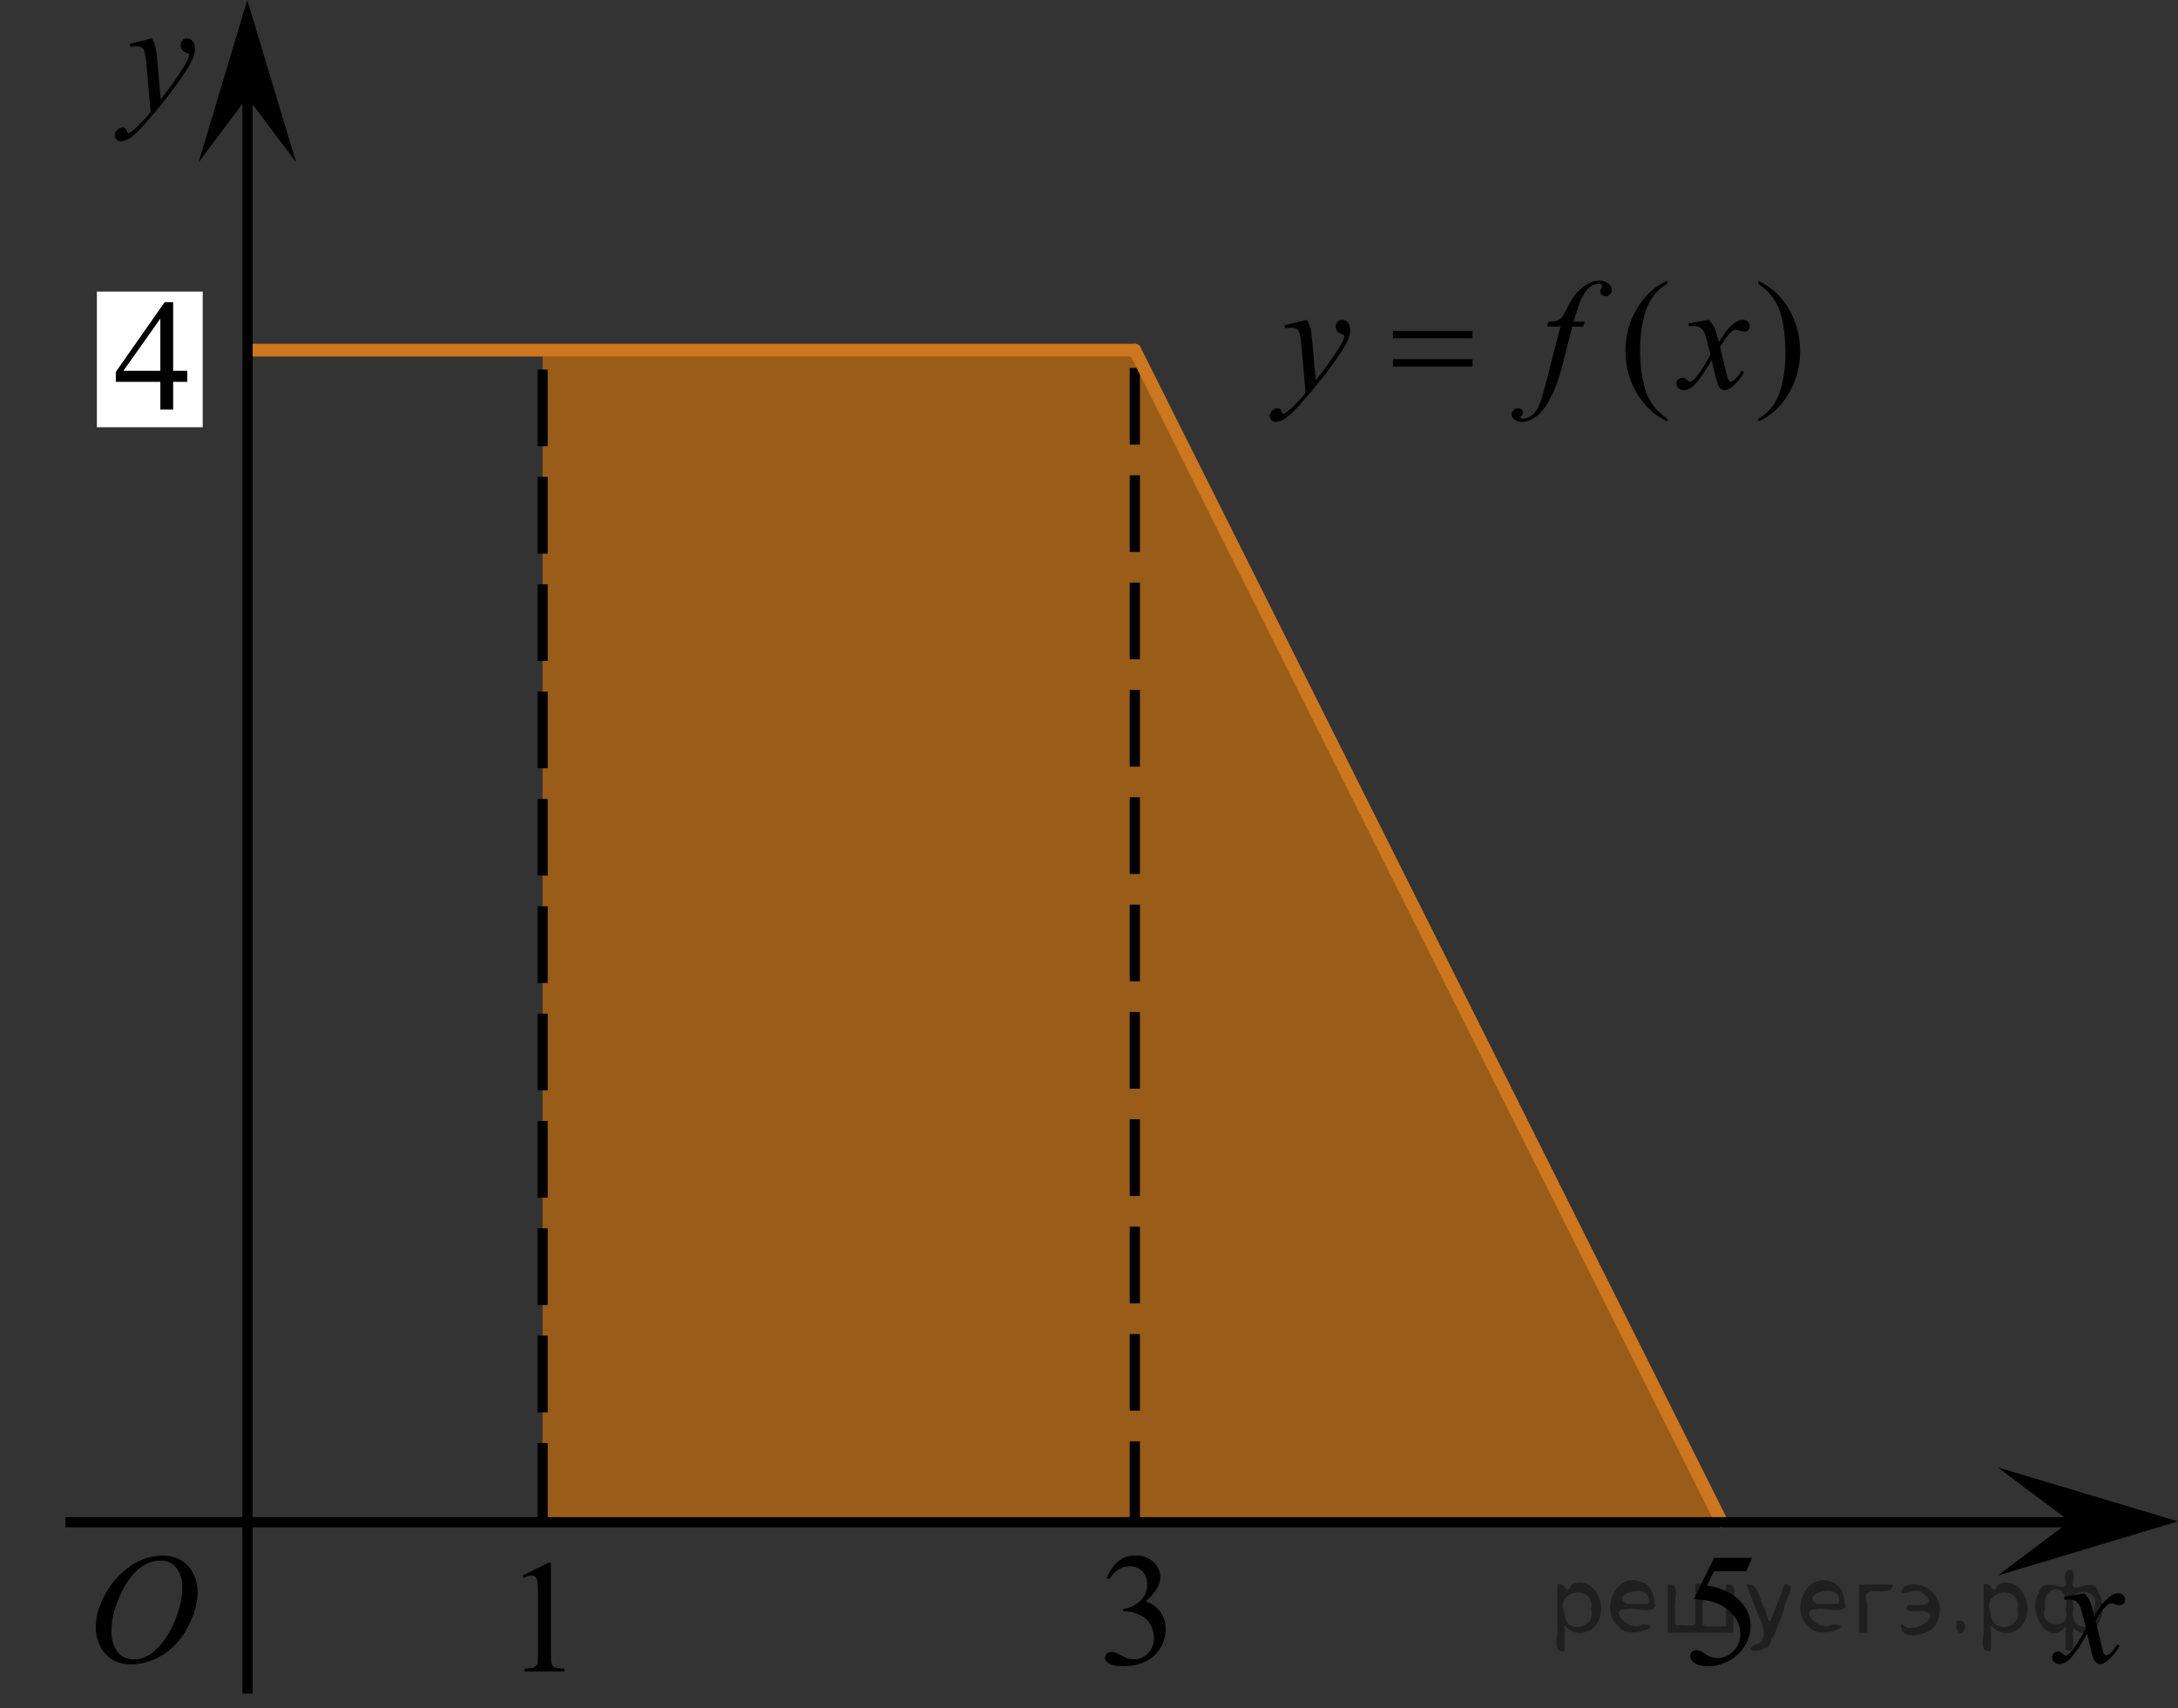 <?xml version="1.0" encoding="utf-8"?>
<!-- Generator: Adobe Illustrator 27.2.0, SVG Export Plug-In . SVG Version: 6.00 Build 0)  -->
<svg version="1.1" id="Слой_1" xmlns="http://www.w3.org/2000/svg" xmlns:xlink="http://www.w3.org/1999/xlink" x="0px" y="0px"
	 width="212.994px" height="167.083px" viewBox="0 0 212.994 167.083" enable-background="new 0 0 212.994 167.083"
	 xml:space="preserve">
<rect x="0" y="0" width="212.994" height="167.083" fill="#333333" stroke="none"/>
<path fill="none" stroke="#000000" stroke-width="1.25" stroke-linejoin="round" stroke-miterlimit="8" d="M179.419,137.146"/>
<path fill="none" stroke="#000000" stroke-width="1.25" stroke-linejoin="round" stroke-miterlimit="8" d="M211.093,146.521"/>
<path fill="none" stroke="#000000" stroke-width="1.25" stroke-linejoin="round" stroke-miterlimit="8" d="M2.107,148.489"/>
<path fill="none" stroke="#000000" stroke-width="1.25" stroke-linejoin="round" stroke-miterlimit="8" d="M2.107,148.489"/>
<polygon points="24.186,9.524 19.423,15.879 24.182,0 28.956,15.874 "/>
<path fill="none" stroke="#000000" stroke-width="1.25" stroke-linejoin="round" stroke-miterlimit="8" d="M70.598,148.489"/>
<path fill="none" stroke="#000000" stroke-width="1.25" stroke-linejoin="round" stroke-miterlimit="8" d="M8.524,148.489"/>
<path fill="none" stroke="#000000" stroke-width="1.25" stroke-linejoin="round" stroke-miterlimit="8" d="M156.177,3.893"/>
<path fill="none" stroke="#000000" stroke-width="1.25" stroke-linejoin="round" stroke-miterlimit="8" d="M135.598,119.559"/>
<path fill="none" stroke="#000000" stroke-width="1.25" stroke-linejoin="round" stroke-miterlimit="8" d="M156.219,3.823"/>
<path fill="none" stroke="#000000" stroke-width="1.25" stroke-linecap="round" stroke-linejoin="round" stroke-miterlimit="10" stroke-dasharray="7.5,3" d="
	M49.409,148.271"/>
<path fill="none" stroke="#000000" stroke-width="1.25" stroke-linejoin="round" stroke-miterlimit="8" d="M24.204,16.252"/>
<path fill="none" stroke="#000000" stroke-width="1.25" stroke-linecap="round" stroke-linejoin="round" stroke-miterlimit="10" stroke-dasharray="7.5,3" d="
	M94.534,148.151"/>
<path fill="none" stroke="#000000" stroke-width="1.25" stroke-linecap="round" stroke-linejoin="round" stroke-miterlimit="10" stroke-dasharray="7.5,3" d="
	M151.366,148.629"/>
<path fill="none" stroke="#000000" stroke-width="1.25" stroke-linejoin="round" stroke-miterlimit="8" d="M92.92,136.216"/>
<polygon points="202.409,148.818 195.349,143.526 212.994,148.815 195.355,154.119 "/>
<polygon opacity="0.5" fill="#FF8800" enable-background="new    " points="53.063,34.469 110.979,34.25 168.374,148.901 
	53.063,148.651 "/>
<line fill="none" stroke="#000000" stroke-miterlimit="10" stroke-dasharray="7.5,3" x1="53.063" y1="148.651" x2="53.063" y2="34.469"/>
<g>
	<g>
		<g>
			<defs>
				<rect id="SVGID_1_" x="105.289" y="148.492" width="12.868" height="18.59"/>
			</defs>
			<clipPath id="SVGID_00000049187304632918384570000005748208793063670201_">
				<use xlink:href="#SVGID_1_"  overflow="visible"/>
			</clipPath>
			<g clip-path="url(#SVGID_00000049187304632918384570000005748208793063670201_)">
				<path d="M108.23,154.356c0.297-0.701,0.672-1.243,1.125-1.624c0.453-0.382,1.018-0.572,1.693-0.572
					c0.835,0,1.475,0.271,1.921,0.814c0.338,0.405,0.507,0.837,0.507,1.298c0,0.758-0.478,1.542-1.429,2.351
					c0.64,0.251,1.124,0.609,1.45,1.075c0.328,0.466,0.492,1.014,0.492,1.644c0,0.901-0.287,1.682-0.859,2.343
					c-0.748,0.86-1.831,1.291-3.249,1.291c-0.701,0-1.18-0.087-1.434-0.261c-0.253-0.174-0.38-0.361-0.38-0.561
					c0-0.148,0.061-0.279,0.181-0.392c0.12-0.112,0.266-0.169,0.435-0.169c0.128,0,0.259,0.021,0.392,0.062
					c0.087,0.026,0.284,0.119,0.593,0.28c0.307,0.161,0.52,0.257,0.638,0.288c0.188,0.056,0.392,0.084,0.605,0.084
					c0.522,0,0.978-0.202,1.363-0.607c0.387-0.404,0.58-0.883,0.58-1.436c0-0.404-0.09-0.799-0.271-1.183
					c-0.133-0.287-0.277-0.504-0.438-0.653c-0.22-0.205-0.522-0.39-0.906-0.557s-0.774-0.25-1.175-0.25h-0.246v-0.23
					c0.404-0.051,0.812-0.197,1.218-0.438s0.702-0.53,0.888-0.868c0.185-0.338,0.275-0.709,0.275-1.114
					c0-0.527-0.165-0.954-0.495-1.279c-0.33-0.325-0.74-0.488-1.231-0.488c-0.794,0-1.457,0.425-1.989,1.275L108.23,154.356z"/>
			</g>
		</g>
	</g>
</g>
<g>
	<g>
		<g>
			<defs>
				<rect id="SVGID_00000177450790711634132540000006850341388388387249_" x="48.377" y="149.207" width="9.942" height="17.161"/>
			</defs>
			<clipPath id="SVGID_00000042707655440974674430000016953187879843620787_">
				<use xlink:href="#SVGID_00000177450790711634132540000006850341388388387249_"  overflow="visible"/>
			</clipPath>
			<g clip-path="url(#SVGID_00000042707655440974674430000016953187879843620787_)">
				<path d="M51.102,154.11l2.517-1.236h0.252v8.794c0,0.583,0.023,0.947,0.072,1.09c0.048,0.144,0.147,0.253,0.301,0.331
					c0.153,0.077,0.463,0.12,0.931,0.13v0.284h-3.889v-0.284c0.487-0.01,0.803-0.052,0.945-0.127
					c0.143-0.074,0.241-0.174,0.297-0.299c0.057-0.125,0.084-0.5,0.084-1.125v-5.623c0-0.758-0.025-1.244-0.076-1.459
					c-0.035-0.164-0.101-0.284-0.194-0.361s-0.206-0.115-0.339-0.115c-0.188,0-0.449,0.08-0.786,0.238L51.102,154.11z"/>
			</g>
		</g>
	</g>
</g>
<line fill="none" stroke="#000000" stroke-miterlimit="10" stroke-dasharray="7.5,3" x1="110.979" y1="148.489" x2="110.979" y2="34.307"/>
<line fill="none" stroke="#CC761F" stroke-width="1.25" stroke-linecap="round" stroke-linejoin="round" stroke-miterlimit="10" x1="168.309" y1="148.773" x2="110.979" y2="34.25"/>
<line fill="none" stroke="#CC761F" stroke-width="1.25" stroke-linecap="round" stroke-linejoin="round" stroke-miterlimit="10" x1="110.979" y1="34.25" x2="24.36" y2="34.25"/>
<line fill="none" stroke="#000000" stroke-miterlimit="10" x1="6.394" y1="148.901" x2="204.121" y2="148.901"/>
<rect x="9.476" y="28.521" fill="#FFFFFF" width="10.347" height="13.27"/>
<g>
	<g>
		<g>
			<defs>
				<rect id="SVGID_00000149342169668005084500000018119260585192141981_" y="25.935" width="21.192" height="16.955"/>
			</defs>
			<clipPath id="SVGID_00000124882045436248919270000017108667245708872618_">
				<use xlink:href="#SVGID_00000149342169668005084500000018119260585192141981_"  overflow="visible"/>
			</clipPath>
			<g clip-path="url(#SVGID_00000124882045436248919270000017108667245708872618_)">
				<path d="M18.314,36.273v1.077h-1.381v2.717h-1.251V37.35h-4.356v-0.971l4.773-6.814h0.834v6.709h1.381V36.273z M15.68,36.273
					v-5.106l-3.611,5.106H15.68z"/>
			</g>
		</g>
	</g>
</g>
<g>
	<g>
		<g>
			<defs>
				
					<rect id="SVGID_00000057109168280370533710000005985069307992592036_" x="162.388" y="148.492" width="12.869" height="18.591"/>
			</defs>
			<clipPath id="SVGID_00000075161612314896169740000001039508647988497288_">
				<use xlink:href="#SVGID_00000057109168280370533710000005985069307992592036_"  overflow="visible"/>
			</clipPath>
			<g clip-path="url(#SVGID_00000075161612314896169740000001039508647988497288_)">
				<path d="M171.359,152.386l-0.599,1.306h-3.134l-0.685,1.398c1.356,0.2,2.433,0.704,3.227,1.513
					c0.681,0.696,1.021,1.516,1.021,2.458c0,0.548-0.111,1.055-0.334,1.521c-0.223,0.466-0.503,0.863-0.841,1.19
					s-0.715,0.591-1.13,0.791c-0.589,0.282-1.192,0.423-1.813,0.423c-0.624,0-1.079-0.105-1.362-0.319
					c-0.284-0.213-0.427-0.447-0.427-0.703c0-0.144,0.06-0.271,0.178-0.38c0.116-0.11,0.266-0.165,0.444-0.165
					c0.133,0,0.249,0.021,0.351,0.061c0.1,0.041,0.27,0.146,0.511,0.315c0.384,0.267,0.771,0.398,1.167,0.398
					c0.6,0,1.125-0.227,1.578-0.68s0.681-1.005,0.681-1.655c0-0.629-0.203-1.217-0.606-1.763c-0.404-0.545-0.964-0.966-1.675-1.263
					c-0.559-0.23-1.318-0.364-2.28-0.399l1.997-4.048h3.731V152.386z"/>
			</g>
		</g>
	</g>
</g>
<g>
	<g>
		<defs>
			<rect id="SVGID_00000052072275533654346270000003276584635045187725_" x="121.307" y="24.043" width="57.96" height="20.7"/>
		</defs>
		<clipPath id="SVGID_00000165949283752520996090000004159987297390654653_">
			<use xlink:href="#SVGID_00000052072275533654346270000003276584635045187725_"  overflow="visible"/>
		</clipPath>
		<g clip-path="url(#SVGID_00000165949283752520996090000004159987297390654653_)">
		</g>
	</g>
	<g>
		<defs>
			<polygon id="SVGID_00000145754299739416796680000017029805697876038581_" points="121.459,44.895 179.419,44.895 
				179.419,24.195 121.459,24.195 121.459,44.895 			"/>
		</defs>
		<clipPath id="SVGID_00000073001769955040580460000015105618808138062497_">
			<use xlink:href="#SVGID_00000145754299739416796680000017029805697876038581_"  overflow="visible"/>
		</clipPath>
		<g clip-path="url(#SVGID_00000073001769955040580460000015105618808138062497_)">
			<path d="M163.052,40.963v0.274c-0.746-0.376-1.368-0.815-1.867-1.319c-0.712-0.717-1.261-1.562-1.645-2.535
				c-0.386-0.973-0.578-1.984-0.578-3.031c0-1.532,0.378-2.929,1.134-4.192c0.756-1.262,1.741-2.166,2.957-2.709
				v0.311c-0.607,0.336-1.106,0.795-1.497,1.378s-0.682,1.322-0.875,2.216c-0.192,0.894-0.289,1.828-0.289,2.802
				c0,1.058,0.082,2.019,0.245,2.883c0.128,0.682,0.284,1.229,0.467,1.642s0.429,0.809,0.737,1.19
				C162.149,40.254,162.553,40.617,163.052,40.963z"/>
			<path d="M171.947,27.762v-0.311c0.751,0.371,1.376,0.808,1.875,1.312c0.707,0.722,1.253,1.567,1.639,2.539
				c0.385,0.971,0.578,1.983,0.578,3.035c0,1.532-0.377,2.929-1.131,4.192c-0.753,1.262-1.74,2.165-2.961,2.709
				V40.963c0.608-0.341,1.108-0.802,1.501-1.382s0.685-1.319,0.875-2.216c0.19-0.896,0.285-1.832,0.285-2.805
				c0-1.053-0.082-2.014-0.245-2.883c-0.123-0.682-0.277-1.228-0.463-1.638s-0.431-0.806-0.737-1.186
				S172.451,28.108,171.947,27.762z"/>
		</g>
		<g clip-path="url(#SVGID_00000073001769955040580460000015105618808138062497_)">
			<path d="M127.804,31.283c0.168,0.287,0.284,0.555,0.349,0.804c0.064,0.249,0.128,0.74,0.192,1.471l0.326,3.647
				c0.297-0.356,0.727-0.919,1.29-1.69c0.272-0.376,0.607-0.887,1.008-1.534c0.242-0.396,0.391-0.672,0.444-0.831
				c0.03-0.079,0.045-0.16,0.045-0.244c0-0.055-0.018-0.099-0.052-0.134c-0.035-0.034-0.125-0.075-0.271-0.122
				c-0.146-0.047-0.268-0.133-0.363-0.259c-0.097-0.127-0.144-0.271-0.144-0.434c0-0.202,0.059-0.365,0.178-0.489
				c0.118-0.123,0.267-0.185,0.444-0.185c0.218,0,0.403,0.09,0.557,0.271c0.152,0.181,0.23,0.429,0.23,0.745
				c0,0.39-0.134,0.836-0.4,1.338s-0.781,1.271-1.542,2.309c-0.761,1.038-1.683,2.169-2.765,3.395
				c-0.746,0.845-1.3,1.377-1.66,1.597s-0.67,0.33-0.927,0.33c-0.153,0-0.287-0.059-0.403-0.174
				c-0.116-0.116-0.175-0.251-0.175-0.404c0-0.193,0.081-0.369,0.241-0.526c0.16-0.158,0.335-0.237,0.522-0.237
				c0.099,0,0.181,0.022,0.244,0.067c0.04,0.024,0.083,0.095,0.13,0.211s0.091,0.194,0.13,0.233
				c0.024,0.025,0.055,0.037,0.089,0.037c0.03,0,0.082-0.024,0.156-0.074c0.272-0.168,0.588-0.435,0.948-0.8
				c0.475-0.484,0.825-0.879,1.053-1.186l-0.415-4.699c-0.069-0.776-0.173-1.248-0.311-1.415
				s-0.37-0.252-0.696-0.252c-0.104,0-0.289,0.015-0.557,0.044l-0.066-0.274L127.804,31.283z"/>
			<path d="M154.969,31.461l-0.133,0.489h-1.083l-0.815,3.239c-0.36,1.428-0.724,2.533-1.089,3.313
				c-0.519,1.102-1.077,1.863-1.676,2.283c-0.454,0.321-0.909,0.482-1.363,0.482c-0.297,0-0.549-0.089-0.756-0.267
				c-0.153-0.123-0.231-0.284-0.231-0.482c0-0.158,0.064-0.295,0.19-0.411s0.28-0.174,0.463-0.174
				c0.134,0,0.246,0.042,0.338,0.126c0.091,0.084,0.137,0.181,0.137,0.289c0,0.109-0.052,0.21-0.155,0.304
				c-0.079,0.069-0.119,0.121-0.119,0.155c0,0.044,0.018,0.079,0.052,0.104c0.045,0.035,0.114,0.052,0.208,0.052
				c0.212,0,0.435-0.066,0.671-0.2c0.234-0.133,0.443-0.332,0.626-0.597c0.183-0.264,0.355-0.646,0.519-1.145
				c0.069-0.207,0.255-0.892,0.557-2.053l1.289-5.018h-1.289l0.103-0.489c0.41,0,0.696-0.028,0.859-0.085
				s0.312-0.166,0.449-0.326c0.136-0.161,0.312-0.461,0.529-0.9c0.292-0.593,0.571-1.053,0.838-1.379
				c0.365-0.44,0.75-0.769,1.152-0.989c0.403-0.22,0.782-0.33,1.138-0.33c0.376,0,0.677,0.095,0.904,0.285
				c0.228,0.19,0.341,0.397,0.341,0.619c0,0.173-0.057,0.319-0.17,0.438c-0.114,0.119-0.26,0.178-0.438,0.178
				c-0.153,0-0.278-0.044-0.374-0.133c-0.097-0.089-0.144-0.195-0.144-0.319c0-0.079,0.032-0.177,0.096-0.293
				c0.065-0.116,0.097-0.194,0.097-0.233c0-0.069-0.022-0.121-0.066-0.156c-0.065-0.049-0.158-0.074-0.282-0.074
				c-0.311,0-0.59,0.099-0.837,0.296c-0.331,0.262-0.628,0.672-0.89,1.23c-0.134,0.291-0.378,1.015-0.734,2.171
				H154.969z"/>
			<path d="M167.11,31.283c0.242,0.257,0.426,0.514,0.549,0.771c0.089,0.178,0.234,0.644,0.438,1.401l0.652-0.979
				c0.173-0.237,0.383-0.463,0.63-0.678s0.465-0.362,0.652-0.441c0.118-0.049,0.249-0.074,0.393-0.074
				c0.213,0,0.382,0.057,0.508,0.17c0.126,0.114,0.19,0.252,0.19,0.415c0,0.188-0.037,0.316-0.111,0.386
				c-0.139,0.123-0.297,0.185-0.475,0.185c-0.103,0-0.215-0.022-0.334-0.066c-0.231-0.079-0.388-0.119-0.467-0.119
				c-0.118,0-0.259,0.069-0.422,0.207c-0.307,0.257-0.673,0.753-1.098,1.49l0.608,2.55
				c0.094,0.39,0.173,0.624,0.237,0.7c0.064,0.077,0.128,0.115,0.192,0.115c0.103,0,0.225-0.057,0.363-0.171
				c0.272-0.227,0.504-0.523,0.696-0.889l0.26,0.133c-0.311,0.583-0.707,1.067-1.185,1.453
				c-0.273,0.218-0.502,0.326-0.69,0.326c-0.277,0-0.497-0.155-0.66-0.467c-0.103-0.193-0.318-1.023-0.644-2.49
				c-0.77,1.339-1.389,2.201-1.853,2.586c-0.301,0.247-0.593,0.371-0.874,0.371c-0.198,0-0.378-0.071-0.541-0.215
				c-0.119-0.108-0.178-0.254-0.178-0.438c0-0.163,0.054-0.299,0.163-0.407c0.108-0.109,0.241-0.163,0.399-0.163
				s0.326,0.079,0.504,0.237c0.129,0.114,0.228,0.171,0.297,0.171c0.06,0,0.136-0.04,0.23-0.119
				c0.232-0.188,0.549-0.593,0.949-1.216s0.662-1.072,0.785-1.349c-0.306-1.201-0.472-1.835-0.496-1.905
				c-0.114-0.321-0.262-0.548-0.445-0.682c-0.183-0.134-0.451-0.2-0.808-0.2c-0.113,0-0.244,0.005-0.393,0.015
				v-0.267L167.11,31.283z"/>
		</g>
		<g clip-path="url(#SVGID_00000073001769955040580460000015105618808138062497_)">
			<path d="M136.22,32.365h7.782v0.719h-7.782V32.365z M136.22,35.13h7.782v0.733h-7.782V35.13z"/>
		</g>
	</g>
</g>
<g>
	<g>
		<g>
			<g>
				<g>
					<g>
						<g>
							<g>
								<g>
									<g>
										<g>
											<g>
												<g>
													<g>
														<g>
															<g>
																<g>
																	<g>
																		<defs>
																			
																				<rect id="SVGID_00000116934857439102939420000018196777461384652726_" x="6.394" y="148.61" width="16.511" height="18.146"/>
																		</defs>
																		<clipPath id="SVGID_00000024702520192762975580000000846635060026811060_">
																			<use xlink:href="#SVGID_00000116934857439102939420000018196777461384652726_"  overflow="visible"/>
																		</clipPath>
																		<g clip-path="url(#SVGID_00000024702520192762975580000000846635060026811060_)">
																			<g enable-background="new    ">
																				<path d="M15.918,152.168c0.665,0,1.253,0.146,1.766,0.44c0.512,0.292,0.914,0.725,1.205,1.297
																					c0.29,0.572,0.435,1.166,0.435,1.78c0,1.09-0.311,2.233-0.935,3.43
																					c-0.623,1.197-1.437,2.111-2.441,2.741c-1.005,0.63-2.044,0.944-3.118,0.944
																					c-0.773,0-1.419-0.174-1.939-0.521c-0.52-0.347-0.904-0.806-1.153-1.375
																					c-0.248-0.57-0.373-1.122-0.373-1.657c0-0.95,0.225-1.889,0.676-2.815s0.989-1.702,1.615-2.324
																					c0.625-0.622,1.292-1.101,2.002-1.435S15.121,152.168,15.918,152.168z M15.668,152.648
																					c-0.493,0-0.974,0.124-1.444,0.371c-0.471,0.247-0.938,0.652-1.4,1.215
																					c-0.463,0.561-0.879,1.298-1.248,2.208c-0.453,1.119-0.68,2.177-0.68,3.171
																					c0,0.71,0.18,1.338,0.54,1.886c0.359,0.547,0.911,0.821,1.655,0.821
																					c0.448,0,0.888-0.113,1.319-0.338c0.431-0.225,0.88-0.609,1.348-1.154
																					c0.586-0.685,1.079-1.559,1.478-2.62c0.399-1.062,0.599-2.054,0.599-2.973
																					c0-0.68-0.18-1.281-0.54-1.804C16.933,152.909,16.391,152.648,15.668,152.648z"/>
																			</g>
																		</g>
																	</g>
																</g>
															</g>
														</g>
													</g>
												</g>
											</g>
										</g>
									</g>
								</g>
							</g>
						</g>
					</g>
				</g>
			</g>
		</g>
	</g>
</g>
<g>
	<g>
		<g>
			<g>
				<g>
					<g>
						<g>
							<g>
								<g>
									<g>
										<g>
											<g>
												<g>
													<g>
														<g>
															<g>
																<g>
																	<defs>
																		
																			<rect id="SVGID_00000041270302667445166440000004361857731084086689_" x="8.524" y="0.771" width="13.743" height="16.697"/>
																	</defs>
																	<clipPath id="SVGID_00000041274097903325013640000017116796585621141947_">
																		<use xlink:href="#SVGID_00000041270302667445166440000004361857731084086689_"  overflow="visible"/>
																	</clipPath>
																	<g clip-path="url(#SVGID_00000041274097903325013640000017116796585621141947_)">
																		<g enable-background="new    ">
																			<path d="M14.851,3.755c0.167,0.289,0.283,0.56,0.347,0.81c0.064,0.252,0.128,0.746,0.192,1.483
																				l0.325,3.678c0.295-0.359,0.724-0.927,1.285-1.704c0.271-0.379,0.606-0.894,1.004-1.547
																				c0.241-0.399,0.389-0.678,0.443-0.838C18.476,5.559,18.491,5.477,18.491,5.392
																				c0-0.055-0.017-0.1-0.052-0.135s-0.124-0.076-0.27-0.123c-0.145-0.048-0.266-0.135-0.361-0.262
																				c-0.096-0.127-0.144-0.273-0.144-0.438c0-0.204,0.059-0.368,0.177-0.493
																				c0.118-0.124,0.266-0.186,0.443-0.186c0.216,0,0.401,0.091,0.554,0.273
																				c0.152,0.182,0.229,0.433,0.229,0.751c0,0.394-0.133,0.844-0.398,1.35s-0.778,1.281-1.536,2.328
																				c-0.758,1.046-1.676,2.187-2.753,3.423c-0.743,0.852-1.294,1.389-1.653,1.61
																				c-0.359,0.222-0.667,0.333-0.923,0.333c-0.152,0-0.287-0.059-0.402-0.176s-0.173-0.253-0.173-0.407
																				c0-0.194,0.08-0.371,0.24-0.531c0.16-0.159,0.334-0.239,0.52-0.239
																				c0.099,0,0.18,0.022,0.244,0.067c0.039,0.025,0.083,0.097,0.129,0.213
																				c0.047,0.117,0.09,0.196,0.129,0.236c0.024,0.024,0.054,0.037,0.088,0.037
																				c0.03,0,0.082-0.025,0.155-0.075c0.271-0.169,0.585-0.439,0.945-0.807
																				c0.472-0.488,0.822-0.887,1.048-1.196l-0.414-4.738c-0.069-0.782-0.172-1.258-0.31-1.428
																				C13.865,4.61,13.633,4.525,13.309,4.525c-0.103,0-0.288,0.015-0.554,0.045l-0.066-0.276
																				L14.851,3.755z"/>
																		</g>
																	</g>
																</g>
															</g>
														</g>
													</g>
												</g>
											</g>
										</g>
									</g>
								</g>
							</g>
						</g>
					</g>
				</g>
			</g>
		</g>
	</g>
</g>
<g>
	<g>
		<g>
			<g>
				<g>
					<g>
						<g>
							<g>
								<g>
									<g>
										<g>
											<g>
												<g>
													<g>
														<g>
															<g>
																<g>
																	<defs>
																		
																			<rect id="SVGID_00000086682878050856685290000006504023207097187758_" x="197.994" y="152.887" width="12.354" height="13.869"/>
																	</defs>
																	<clipPath id="SVGID_00000142876450809654123480000009371373494547640977_">
																		<use xlink:href="#SVGID_00000086682878050856685290000006504023207097187758_"  overflow="visible"/>
																	</clipPath>
																	<g clip-path="url(#SVGID_00000142876450809654123480000009371373494547640977_)">
																		<g enable-background="new    ">
																			<path d="M203.838,155.855c0.241,0.258,0.423,0.517,0.546,0.774
																				c0.088,0.179,0.233,0.648,0.435,1.408l0.649-0.983c0.172-0.238,0.381-0.466,0.627-0.682
																				c0.246-0.216,0.462-0.364,0.649-0.443c0.118-0.05,0.248-0.074,0.391-0.074
																				c0.211,0,0.38,0.057,0.505,0.171s0.188,0.253,0.188,0.417c0,0.19-0.037,0.318-0.111,0.388
																				c-0.138,0.124-0.295,0.186-0.472,0.186c-0.103,0-0.214-0.022-0.332-0.067
																				c-0.231-0.079-0.386-0.119-0.464-0.119c-0.118,0-0.258,0.069-0.421,0.209
																				c-0.305,0.258-0.669,0.757-1.092,1.497l0.605,2.562c0.093,0.393,0.172,0.627,0.236,0.704
																				c0.064,0.077,0.127,0.115,0.191,0.115c0.103,0,0.224-0.058,0.362-0.172
																				c0.271-0.228,0.501-0.526,0.693-0.894l0.258,0.134c-0.31,0.586-0.704,1.073-1.181,1.46
																				c-0.271,0.219-0.499,0.328-0.686,0.328c-0.275,0-0.494-0.156-0.656-0.469
																				c-0.103-0.194-0.317-1.028-0.642-2.503c-0.767,1.346-1.382,2.212-1.844,2.6
																				c-0.3,0.248-0.59,0.372-0.871,0.372c-0.197,0-0.377-0.072-0.539-0.216
																				c-0.118-0.109-0.177-0.256-0.177-0.44c0-0.164,0.054-0.301,0.163-0.41
																				c0.108-0.109,0.241-0.164,0.398-0.164c0.158,0,0.325,0.08,0.502,0.239
																				c0.128,0.114,0.226,0.171,0.295,0.171c0.059,0,0.135-0.04,0.229-0.119
																				c0.231-0.189,0.546-0.596,0.944-1.222c0.398-0.626,0.659-1.077,0.782-1.355
																				c-0.305-1.207-0.47-1.845-0.494-1.915c-0.113-0.322-0.261-0.551-0.443-0.685
																				c-0.182-0.135-0.45-0.201-0.804-0.201c-0.113,0-0.243,0.005-0.391,0.015v-0.269L203.838,155.855z"
																				/>
																		</g>
																	</g>
																</g>
															</g>
														</g>
													</g>
												</g>
											</g>
										</g>
									</g>
								</g>
							</g>
						</g>
					</g>
				</g>
			</g>
		</g>
	</g>
</g>
<line fill="none" stroke="#000000" stroke-miterlimit="10" x1="24.204" y1="165.662" x2="24.204" y2="9.12"/>
<g style="stroke:none;fill:#000;fill-opacity:0.4" > <path d="m 153.0,159.0 c 0,0.8 0,1.6 0,2.5 -1.3,0.2 -0.6,-1.5 -0.7,-2.3 0,-1.4 0,-2.8 0,-4.2 0.8,-0.4 0.8,1.3 1.4,0.0 2.2,-1.0 3.7,2.2 2.4,3.9 -0.6,1.0 -2.4,1.2 -3.1,0.0 z m 2.6,-1.6 c 0.5,-2.5 -3.7,-1.9 -2.6,0.4 0.0,2.1 3.1,1.6 2.6,-0.4 z" /> <path d="m 161.9,157.1 c -0.4,0.8 -1.9,0.1 -2.8,0.3 -2.0,-0.1 0.3,2.4 1.5,1.5 2.5,0.0 -1.4,1.6 -2.3,0.2 -1.9,-1.5 -0.3,-5.3 2.1,-4.4 0.9,0.2 1.4,1.2 1.4,2.2 z m -0.7,-0.2 c 0.6,-2.3 -4.0,-1.0 -2.1,0.0 0.7,0 1.4,-0.0 2.1,-0.0 z" /> <path d="m 166.8,159.1 c 0.6,0 1.3,0 2.0,0 0,-1.3 0,-2.7 0,-4.1 1.3,-0.2 0.6,1.5 0.7,2.3 0,0.8 0,1.6 0,2.4 -2.1,0 -4.2,0 -6.4,0 0,-1.5 0,-3.1 0,-4.7 1.3,-0.2 0.6,1.5 0.7,2.3 0.1,0.5 -0.2,1.6 0.2,1.7 0.5,-0.1 1.6,0.2 1.8,-0.2 0,-1.3 0,-2.6 0,-3.9 1.3,-0.2 0.6,1.5 0.7,2.3 0,0.5 0,1.1 0,1.7 z" /> <path d="m 173.2,160.2 c 0.3,1.4 -3.0,1.7 -1.7,0.7 1.5,-0.2 1.0,-1.9 0.5,-2.8 -0.4,-1.0 -0.8,-2.0 -1.2,-3.1 1.2,-0.2 1.2,1.4 1.7,2.2 0.2,0.2 0.4,1.9 0.7,1.2 0.4,-1.1 0.9,-2.2 1.3,-3.4 1.4,-0.2 0.0,1.5 -0.0,2.3 -0.3,0.9 -0.7,1.9 -1.1,2.9 z" /> <path d="m 180.5,157.1 c -0.4,0.8 -1.9,0.1 -2.8,0.3 -2.0,-0.1 0.3,2.4 1.5,1.5 2.5,0.0 -1.4,1.6 -2.3,0.2 -1.9,-1.5 -0.3,-5.3 2.1,-4.4 0.9,0.2 1.4,1.2 1.4,2.2 z m -0.7,-0.2 c 0.6,-2.3 -4.0,-1.0 -2.1,0.0 0.7,0 1.4,-0.0 2.1,-0.0 z" /> <path d="m 181.8,159.7 c 0,-1.5 0,-3.1 0,-4.7 1.1,0 2.2,0 3.3,0 0.0,1.5 -3.3,-0.4 -2.5,1.8 0,0.9 0,1.9 0,2.9 -0.2,0 -0.5,0 -0.7,0 z" /> <path d="m 186.0,158.8 c 0.7,1.4 4.2,-0.8 2.1,-1.2 -0.5,-0.1 -2.2,0.3 -1.5,-0.6 1.0,0.1 3.1,0.0 1.4,-1.2 -0.6,-0.7 -2.8,0.8 -1.8,-0.6 2.0,-0.9 4.2,1.2 3.3,3.2 -0.2,1.5 -3.5,2.3 -3.6,0.7 l 0,-0.1 0,-0.0 0,0 z" /> <path d="m 191.3,158.6 c 1.6,-0.5 0.6,2.3 -0.0,0.6 -0.0,-0.2 0.0,-0.4 0.0,-0.6 z" /> <path d="m 194.7,159.0 c 0,0.8 0,1.6 0,2.5 -1.3,0.2 -0.6,-1.5 -0.7,-2.3 0,-1.4 0,-2.8 0,-4.2 0.8,-0.4 0.8,1.3 1.4,0.0 2.2,-1.0 3.7,2.2 2.4,3.9 -0.6,1.0 -2.4,1.2 -3.1,0.0 z m 2.6,-1.6 c 0.5,-2.5 -3.7,-1.9 -2.6,0.4 0.0,2.1 3.1,1.6 2.6,-0.4 z" /> <path d="m 200.0,157.3 c -0.8,1.9 2.7,2.3 2.0,0.1 0.6,-2.4 -2.3,-2.7 -2.0,-0.1 z m 2.0,4.2 c 0,-0.8 0,-1.6 0,-2.4 -1.8,2.2 -3.8,-1.7 -2.6,-3.3 0.4,-1.8 3.0,0.3 2.6,-1.1 -0.4,-1.1 0.9,-1.8 0.8,-0.3 -0.7,2.2 2.1,-0.6 2.4,1.4 1.2,1.6 -0.3,5.2 -2.4,3.5 -0.4,0.6 0.6,2.5 -0.8,2.1 z m 2.8,-4.2 c 0.8,-1.9 -2.7,-2.3 -2.0,-0.1 -0.6,2.4 2.3,2.7 2.0,0.1 z" /> </g></svg>

<!--File created and owned by https://sdamgia.ru. Copying is prohibited. All rights reserved.-->
